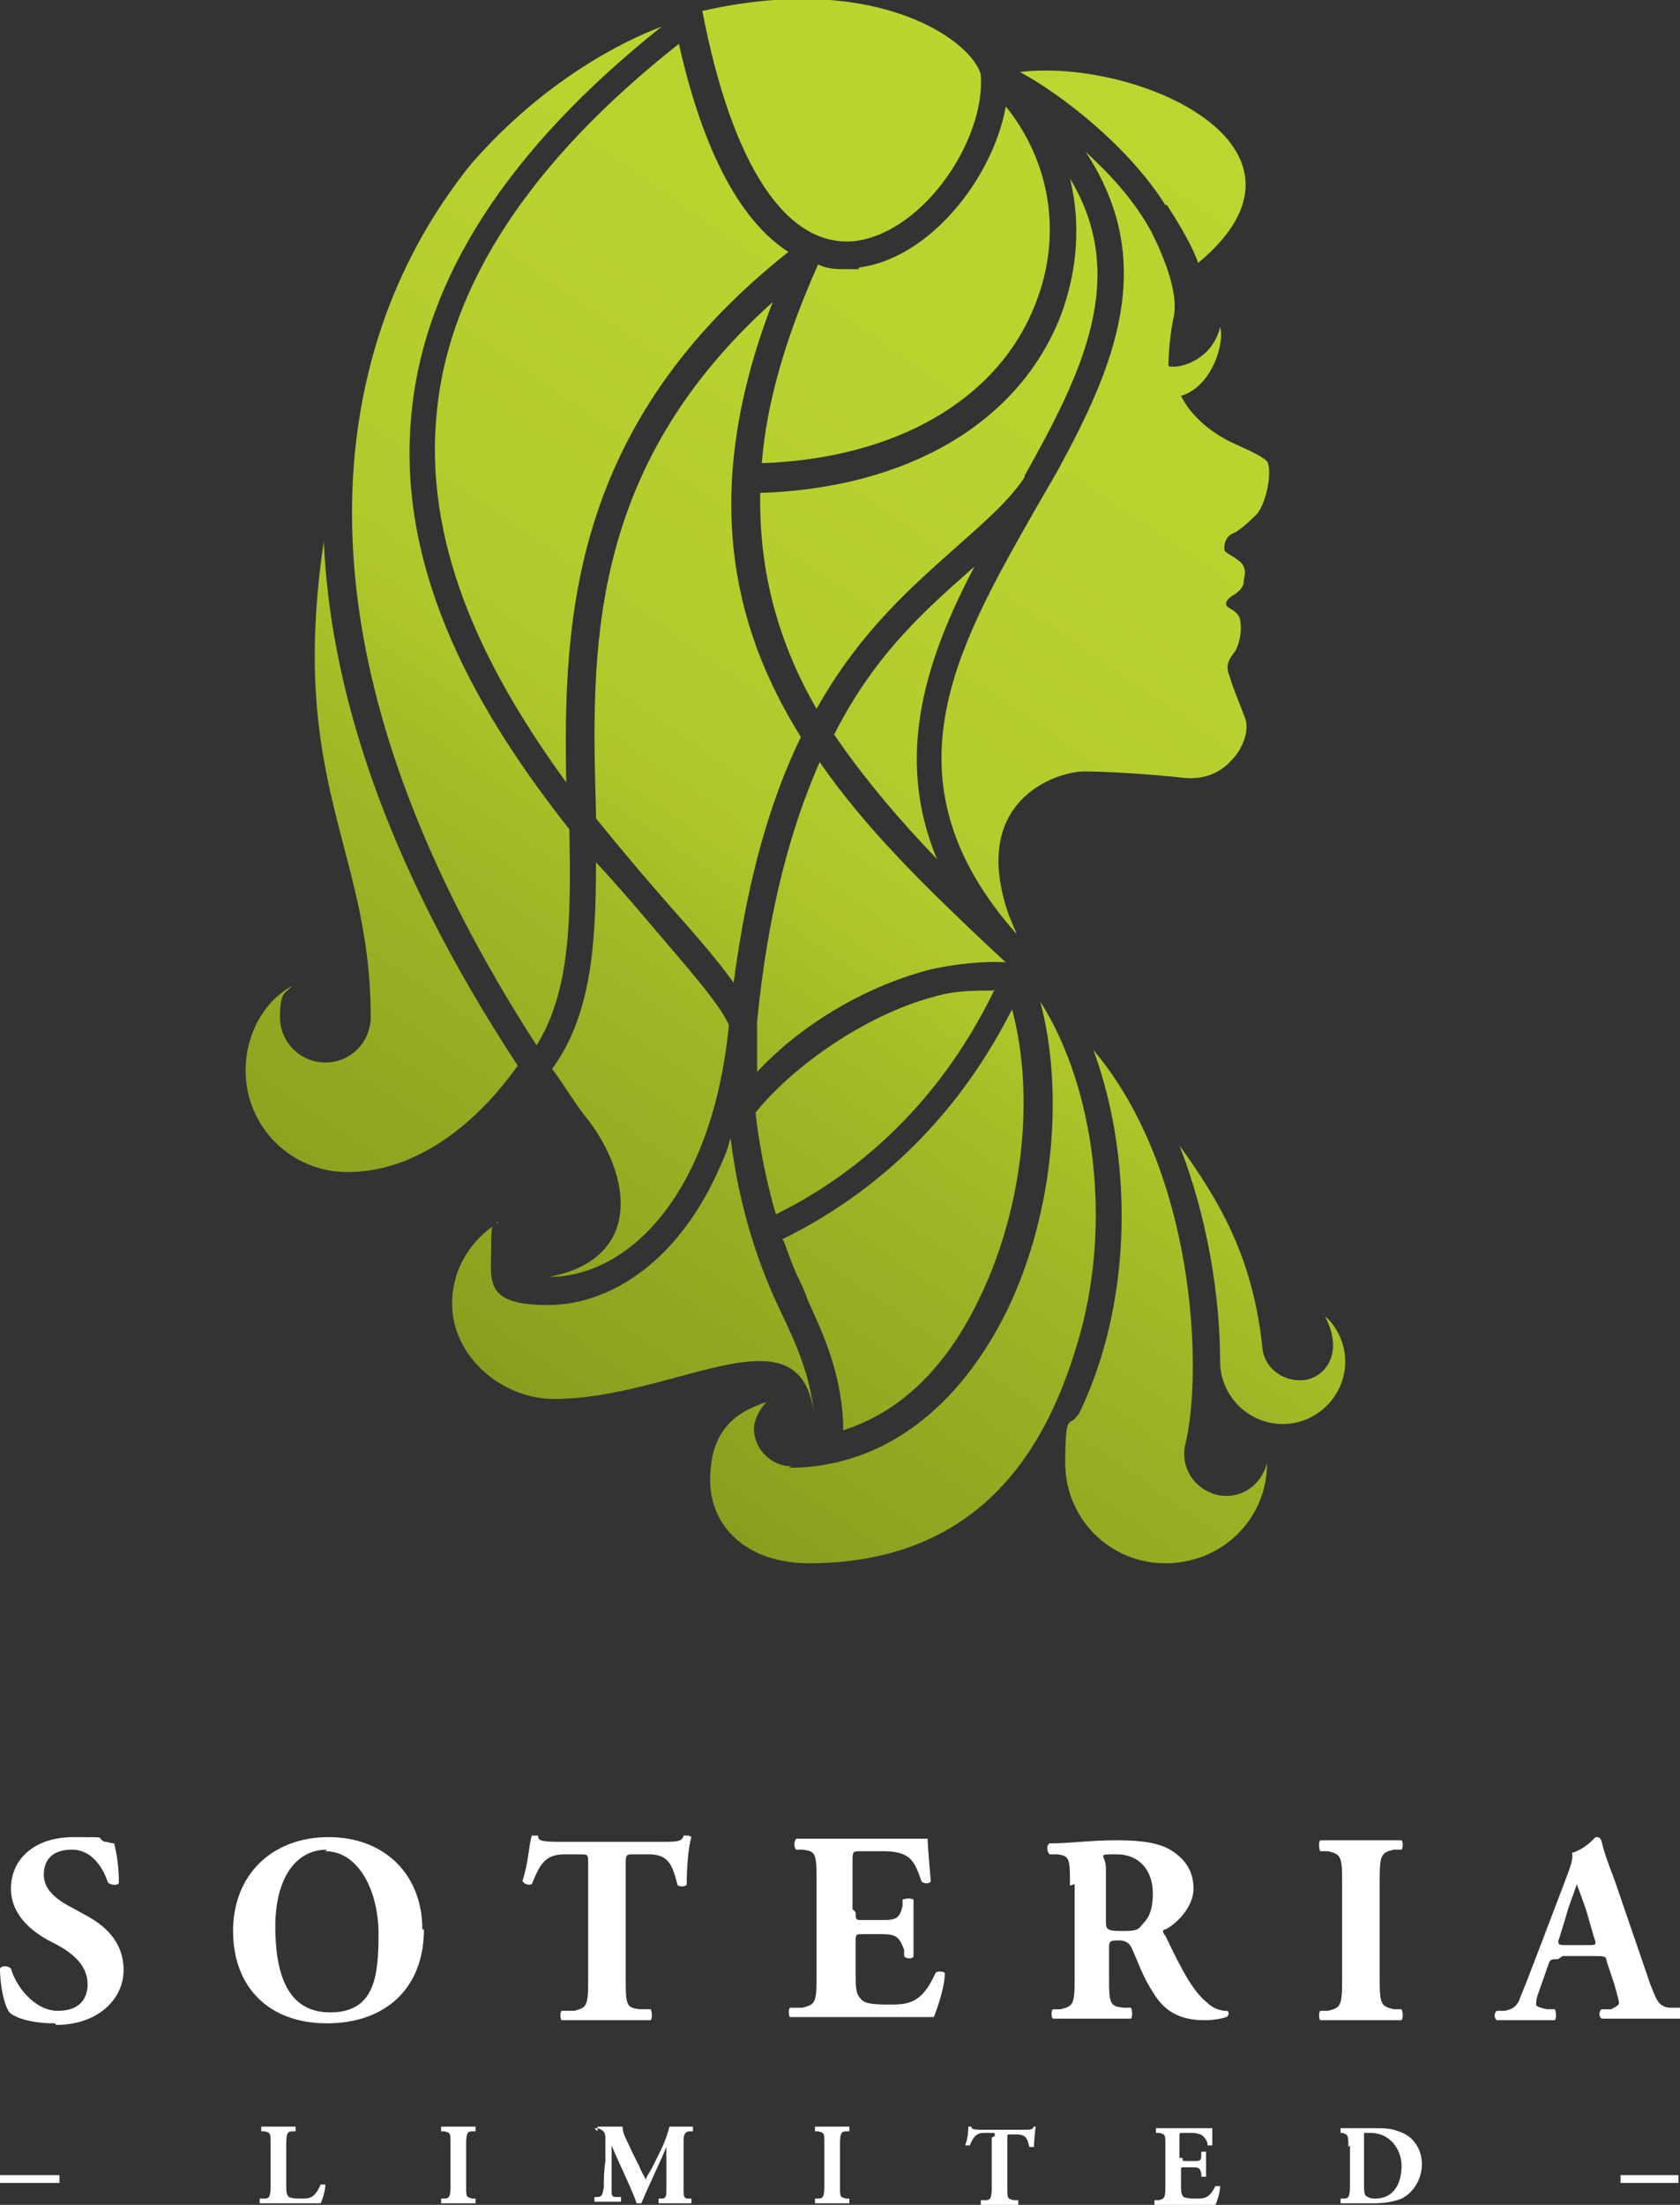 <svg xmlns="http://www.w3.org/2000/svg" xmlns:xlink="http://www.w3.org/1999/xlink" id="Layer_1" viewBox="0 0 107.4 140.9"><rect x="0" y="0" width="107.4" height="140.9" fill="#333333" stroke="none"/><defs><style>      .st0 {        fill: url(#linear-gradient2);      }      .st1 {        fill: url(#linear-gradient1);      }      .st2 {        fill: url(#linear-gradient9);      }      .st3 {        fill: url(#linear-gradient3);      }      .st4 {        fill: url(#linear-gradient6);      }      .st5 {        fill: url(#linear-gradient8);      }      .st6 {        fill: url(#linear-gradient7);      }      .st7 {        fill: url(#linear-gradient5);      }      .st8 {        fill: url(#linear-gradient4);      }      .st9 {        fill: url(#linear-gradient18);      }      .st10 {        fill: url(#linear-gradient13);      }      .st11 {        fill: url(#linear-gradient12);      }      .st12 {        fill: url(#linear-gradient15);      }      .st13 {        fill: url(#linear-gradient16);      }      .st14 {        fill: url(#linear-gradient11);      }      .st15 {        fill: url(#linear-gradient10);      }      .st16 {        fill: url(#linear-gradient17);      }      .st17 {        fill: url(#linear-gradient14);      }      .st18 {        fill: url(#linear-gradient19);      }      .st19 {        fill: url(#linear-gradient);      }      .st20 {        fill: #fff;      }    </style><linearGradient id="linear-gradient" x1="94.1" y1="8.3" x2="24.1" y2="110.3" gradientUnits="userSpaceOnUse"><stop offset="0" stop-color="#bed630"></stop><stop offset=".3" stop-color="#bad22f"></stop><stop offset=".5" stop-color="#b1c82b"></stop><stop offset=".6" stop-color="#a1b726"></stop><stop offset=".8" stop-color="#8ba01f"></stop><stop offset="1" stop-color="#6e8116"></stop><stop offset="1" stop-color="#6b7e15"></stop></linearGradient><linearGradient id="linear-gradient1" x1="107.3" y1="17.4" x2="37.3" y2="119.3" xlink:href="#linear-gradient"></linearGradient><linearGradient id="linear-gradient2" x1="115.5" y1="23" x2="45.5" y2="124.9" xlink:href="#linear-gradient"></linearGradient><linearGradient id="linear-gradient3" x1="118.8" y1="25.2" x2="48.8" y2="127.2" xlink:href="#linear-gradient"></linearGradient><linearGradient id="linear-gradient4" x1="66" y1="33.2" x2="66" y2="33.2" xlink:href="#linear-gradient"></linearGradient><linearGradient id="linear-gradient5" x1="75.2" y1="-4.7" x2="5.2" y2="97.3" xlink:href="#linear-gradient"></linearGradient><linearGradient id="linear-gradient6" x1="64.9" y1="-11.8" x2="-5.1" y2="90.2" xlink:href="#linear-gradient"></linearGradient><linearGradient id="linear-gradient7" x1="64.7" y1="-11.9" x2="-5.3" y2="90" xlink:href="#linear-gradient"></linearGradient><linearGradient id="linear-gradient8" x1="88.4" y1="4.4" x2="18.4" y2="106.4" xlink:href="#linear-gradient"></linearGradient><linearGradient id="linear-gradient9" x1="68.6" y1="-9.2" x2="-1.4" y2="92.7" xlink:href="#linear-gradient"></linearGradient><linearGradient id="linear-gradient10" x1="91.7" y1="6.6" x2="21.7" y2="108.6" xlink:href="#linear-gradient"></linearGradient><linearGradient id="linear-gradient11" x1="79.5" y1="-1.8" x2="9.5" y2="100.2" xlink:href="#linear-gradient"></linearGradient><linearGradient id="linear-gradient12" x1="66.8" y1="60" x2="62.1" y2="66.7" xlink:href="#linear-gradient"></linearGradient><linearGradient id="linear-gradient13" x1="90.3" y1="5.7" x2="20.3" y2="107.7" xlink:href="#linear-gradient"></linearGradient><linearGradient id="linear-gradient14" x1="102.6" y1="14.1" x2="32.6" y2="116.1" xlink:href="#linear-gradient"></linearGradient><linearGradient id="linear-gradient15" x1="95.8" y1="9.4" x2="25.8" y2="111.4" xlink:href="#linear-gradient"></linearGradient><linearGradient id="linear-gradient16" x1="84.7" y1="1.8" x2="14.6" y2="103.8" xlink:href="#linear-gradient"></linearGradient><linearGradient id="linear-gradient17" x1="66.1" y1="-11" x2="-3.9" y2="91" xlink:href="#linear-gradient"></linearGradient><linearGradient id="linear-gradient18" x1="77.7" y1="-3" x2="7.7" y2="99" xlink:href="#linear-gradient"></linearGradient><linearGradient id="linear-gradient19" x1="79.7" y1="-1.6" x2="9.7" y2="100.4" xlink:href="#linear-gradient"></linearGradient></defs><g><path class="st19" d="M31.9,78.1c-1.8,1.1-3,3-3,5.2,0,3.4,3.2,6.1,6.5,6.1,8,0,16.2-6.4,16.7,1.6h0c-.2-2.9-1.1-4.9-2.2-7.2-1.2-2.5-2.6-6.2-3.2-11.1-.2.9-.6,1.7-.6,1.7-2.6,6.1-7,9-11.1,9s-3.6-1.6-3.6-3.6.1-1.2.4-1.7Z"></path><path class="st1" d="M50.4,93.8c5.7,0,10.5-3.4,13.7-9.5,3.2-6.2,4-14.3,2.4-20.3,3.5,5.5,4.7,14.4,2.3,22.1-1.6,5.2-5.3,13.8-17.1,13.8-3.9,0-6.3-2.3-6.3-5.3s1.4-4.3,3.6-5c-.4.4-.8,1.1-.8,1.7,0,1.3,1.1,2.4,2.4,2.4Z"></path><path class="st0" d="M68.9,90.5c.6-1.2,1.1-2.5,1.5-3.8,2-6.5,1.6-13.9-.5-19.6,6.5,7.7,7,20.4,5.9,25.1-.4,1.5.5,2.9,1.9,3.3,1.5.4,2.9-.5,3.3-2,0,3.6-2.9,6.4-6.5,6.4s-6.4-2.9-6.4-6.4.3-2.2.8-3.1Z"></path><path class="st3" d="M84.7,84.1c.8.7,1.3,1.8,1.3,2.9,0,2.2-1.8,4-4,4s-4-1.8-4-4c0-4.1-.8-9.2-2.6-13.8,2.6,3.6,4.7,7.2,5.3,12.9.1,1.3,1.3,2.2,2.6,2.1s2.7-1.6,1.4-4.1Z"></path><path class="st8" d="M66,33.2"></path><g><path class="st7" d="M54.9,17.2c-.3,0-.6,0-.8,0-.6,0-1.2,0-1.8-.3-2.1,4.7-3.3,8.9-3.6,12.7,8.5-.3,15.1-4,17.5-10.2,1.7-4.3,1-9-1.9-12.6-.8,4.5-4.8,9.7-9.4,10.3Z"></path><path class="st4" d="M54.7,15.4c4.4-.6,8.3-6.5,8-10.6-.4-2-6.4-6.7-17.8-4.1,1.9,9.9,5.4,15.2,9.8,14.7Z"></path><path class="st6" d="M27.9,26.6c-.8,8.8,3.5,16.8,8.3,23.4-.2-10.4.3-22.9,14.2-33.9-2.5-1.6-5.2-5.3-7-13.3-9.5,7.5-14.8,15.5-15.5,23.8Z"></path><path class="st5" d="M53.3,46.9c1.9,2.8,4.2,5.5,6.6,8-2.8-6.7-.6-13,2.4-18.7-2.8,2.5-6.3,5.4-9,10.8Z"></path><path class="st2" d="M23.7,65c0,1.6-1.3,2.9-2.9,2.9s-2.9-1.3-2.9-2.9.3-1.5.8-2c-1.9,1-3,3.2-3,5.4,0,3.6,2.9,6.5,6.5,6.5,6.5,0,10.7-6.6,10.9-6.8-8.8-13.4-12-24.5-12.4-33.5-2.3,15.5,3,19.6,3,30.4Z"></path><path class="st15" d="M48.4,65.5c0,1.1,0,2.1,0,3,2.8-3,6.8-5.4,10.9-6.5,1.6-.4,3.7-.6,5-.5l-1.4-1.3c-3.8-3.6-7.6-7.3-10.5-11.5-1.8,4.1-3.3,9.4-4,16.6Z"></path><path class="st14" d="M65.5,30.4c3.7-6.6,6.7-12.7,2.9-19,.7,2.8.5,5.9-.6,8.8-2.7,6.9-9.9,11-19.2,11.3-.1,5.3,1.3,9.8,3.6,13.8,2.8-5,6.2-7.9,9-10.4,1.8-1.6,3.3-2.9,4.3-4.4Z"></path><polygon class="st11" points="64.4 63.4 64.4 63.4 64.4 63.4 64.4 63.4"></polygon><path class="st10" d="M81.1,29.6c-.3-.4-1-.7-2.3-1.3-1.5-.7-2.7-1.8-3.3-3,2-.6,2.8-3.4,2.5-4.4-.5,2.1-2.6,2.7-3.3,2.5,0-.1,0-1.5.3-3,.4-1.5-.5-3.8-1.4-5.6-1.2-2.2-2.9-3.9-4.2-5.1,4.7,7.1,1.8,13.8-1.8,20.4l-1.5,2.6c-5,8.8-9.8,17.2-1.1,27l-.5-1.2c-2.6-7.4,3.1-9.2,4.8-9.2,1.7,0,4.5.2,6.3.4,1.7.2,2.7-.6,3.2-1.2.6-.6,1.1-1.8.8-2.6-.3-.8-.8-2-1-2.7-.3-.7,0-1.1.3-1.5.3-.4.5-1.3.4-1.9,0-.6-.5-.8-.8-1-.3-.2,0-.6.4-.8.3-.2.5-.4.6-.7,0-.4.2-.7,0-1.1-.1-.4-1.1-.8-1.2-1-.1-.2,0-.9.5-1.1s1.3-1,1.6-1.3c.7-1,.9-2.9.6-3.3Z"></path><path class="st17" d="M50.1,79.3c.3.8.6,1.7,1,2.5,0,0,.4.8.5,1.2,1.1,2.4,2.1,4.6,2.3,7.8v.6c3.5-1.1,6.4-3.8,8.5-8,3-5.9,3.8-13.3,2.3-18.9-4.1,8.1-10,12.4-14.7,14.7Z"></path><path class="st12" d="M63.5,63.3c-1.2,0-2.5,0-3.8.4-4.2,1.1-8.9,4.3-11.4,7.4,0,0,.3,3.1,1.3,6.5,4.5-2.2,10.2-6.5,14-14.4Z"></path><path class="st13" d="M38.1,55.2c0,5.1-.3,9.7-2.8,13.1.8,1.1,1.5,2.3,2.4,3.4,2.8,3.8,3.2,8.8-2.6,9.9,4.9,0,10.4-5,11.5-16.1-.7-1.5-2.7-3.7-4.9-6.3-1.1-1.3-2.3-2.7-3.6-4.1Z"></path><path class="st16" d="M36.4,53c-5.6-7.1-11.1-16.2-10.1-26.5.8-8.7,6.2-17,16-24.8-2.4.9-7.5,3.4-12.2,8.8-2,2.5-3.8,5.4-5.2,9-3.7,9.6-4.8,25.3,9.4,47.3,2.2-3.5,2.2-8.3,2.1-13.7Z"></path><path class="st9" d="M49.4,19.3c-11.9,10.7-11.6,22.3-11.3,32.6,0,.1,0,.3,0,.4,1.7,2.1,3.4,4.1,4.9,5.8,1.6,1.8,2.9,3.3,3.9,4.7.9-6.8,2.4-11.8,4.3-15.7-4.5-7.2-6.4-15.9-1.8-27.8Z"></path><path class="st18" d="M74.6,13.1c.9,1.4,1.6,2.6,2,3.7,8.9-7.4-3.9-13.1-11.4-12.2,2.6,1.4,6.9,4.7,9.3,8.5Z"></path></g></g><g><path class="st20" d="M3.5,129.3c-1.6,0-2.6-.4-2.9-.7-.3-.4-.6-1.6-.6-2.8.1-.2.5-.2.7,0,.3,1.1,1.5,2.7,3,2.7s1.9-.9,1.9-1.7c0-1.4-1.3-2.2-2.3-2.7-1.2-.6-2.6-1.7-2.6-3.4,0-1.9,1.5-3.3,4-3.3s1.3,0,2,.3c.2,0,.4.1.6.1.1.4.3,1.3.3,2.5,0,.2-.5.2-.7,0-.3-.9-1-2.1-2.3-2.1s-1.8.7-1.8,1.6.7,1.5,1.6,2l1.1.6c1.1.6,2.4,1.6,2.4,3.5s-1.7,3.5-4.3,3.5Z"></path><path class="st20" d="M27.1,123.3c0,3.8-2.5,6-6.2,6s-6-2.3-6-5.9,2.5-6,6.1-6,6,2.4,6,5.9ZM20.9,118.2c-2.1,0-3.3,2-3.3,4.9s.7,5.5,3.5,5.5,3.1-2.2,3.1-5-1.3-5.3-3.4-5.3Z"></path><path class="st20" d="M37.6,119c0-.4,0-.5-.4-.5h-1.1c-1.3,0-1.6.7-2.1,1.9-.2.1-.5,0-.6-.2.4-1.2.4-2.3.6-2.9,0,0,.2,0,.2,0s.2,0,.2,0c0,.3.1.4,1.4.4h6.4c1.1,0,1.4,0,1.5-.4,0,0,.1,0,.2,0s.2,0,.3.1c-.2.6-.3,2-.3,3,0,.2-.6.2-.6,0-.3-1.1-.5-1.9-1.8-1.9h-1c-.4,0-.5,0-.5.5v7.6c0,1.6.1,1.7.9,1.8h.7c.1.2.1.6,0,.7-1.1,0-2,0-2.8,0s-1.7,0-2.9,0c-.1-.1-.1-.5,0-.6h.8c.8-.2.9-.3.9-1.9v-7.6Z"></path><path class="st20" d="M54.7,122.2c0,.5,0,.5.5.5h1.2c.9,0,1.1-.1,1.3-.9v-.4c.2-.1.6-.1.7,0,0,.6,0,1.2,0,1.8s0,1.3,0,1.8c0,.2-.5.2-.6,0v-.4c-.3-.8-.5-1-1.4-1h-1.2c-.5,0-.5,0-.5.5v2c0,.8,0,1.3.3,1.6.2.3.6.4,1.8.4s2.1,0,3-2c.1-.2.6-.1.6,0,0,.9-.5,2.3-.7,2.8-.9,0-2.6,0-4,0h-2.2c-.8,0-1.7,0-3,0-.1-.1-.1-.5,0-.6h.8c.8-.2.9-.3.9-1.9v-6.4c0-1.6-.1-1.7-.9-1.8h-.4c-.2-.2-.1-.6,0-.7.8,0,1.7,0,2.5,0h3.6c1.1,0,2.1,0,2.3,0,0,.3.1,1.5.2,2.7,0,.2-.5.2-.6,0-.2-.6-.4-1.1-.7-1.4-.3-.3-.8-.5-1.7-.5h-1.4c-.6,0-.6,0-.6.7v3Z"></path><path class="st20" d="M68.4,120.5c0-1.7,0-1.9-.8-2h-.5c-.2-.2-.2-.6,0-.7,1.3,0,2.6-.2,4.3-.2s2.7.2,3.4.6c1,.6,1.5,1.4,1.5,2.5s-1,2.2-1.8,2.6c-.2,0-.2.2,0,.4,1.1,2.3,1.8,3.6,2.7,4.3.4.4.9.5,1.2.5.2,0,.2.3,0,.4-.3.1-.8.2-1.4.2-1.6,0-2.6-.6-3.3-1.8-.6-.9-.9-1.8-1.3-2.7-.2-.5-.5-.6-.9-.6s-.6,0-.6.4v2.1c0,1.6.1,1.7.9,1.8h.5c.1.2.1.6,0,.7-.9,0-1.7,0-2.5,0s-1.6,0-2.5,0c-.1-.1-.1-.5,0-.6h.5c.8-.2.9-.3.9-1.9v-6.1ZM70.7,122.7c0,.6,0,.7,1.1.7s1-.2,1.3-.5c.3-.3.6-.8.6-1.9,0-1.5-.9-2.5-2.3-2.5s-.7,0-.7.9v3.4Z"></path><path class="st20" d="M88.2,126.5c0,1.6.1,1.7.9,1.9h.5c.1.2.1.6,0,.7-.9,0-1.8,0-2.6,0s-1.7,0-2.6,0c-.1-.1-.1-.5,0-.6h.5c.8-.2.9-.3.9-2v-6.3c0-1.6-.1-1.7-.9-1.9h-.5c-.1-.2-.1-.6,0-.7.9,0,1.8,0,2.6,0s1.7,0,2.6,0c.1.1.1.5,0,.6h-.5c-.8.2-.9.3-.9,2v6.3Z"></path><path class="st20" d="M99.6,125.2c-.4,0-.5,0-.6.3l-.7,2c-.1.3-.1.5-.1.6s.2.2.7.3h.5c.1.2.1.6,0,.7-.6,0-1.2,0-1.9,0-.6,0-1,0-1.8,0-.2-.1-.2-.5,0-.6h.5c.4-.1.8-.2,1-.9.3-.7.6-1.5,1.1-2.8l1.6-4.2c.4-1.1.7-1.7.6-2.2.8-.2,1.5-1,1.5-1,.2,0,.3,0,.4.3.1.5.3,1.1.8,2.4l2.3,6.7c.4,1,.5,1.4,1.2,1.5h.7c.1.2.1.6,0,.7-.8,0-1.8,0-2.7,0s-1.5,0-2.3,0c-.2-.1-.2-.5,0-.6h.6c.4-.2.5-.3.5-.4s-.1-.5-.3-1.2l-.5-1.5c0-.3-.2-.3-.8-.3h-2ZM101.6,124.3c.4,0,.5,0,.3-.5l-.4-1.4c-.2-.7-.6-1.7-.7-2-.1.4-.5,1.3-.7,2.1l-.4,1.3c-.2.5,0,.5.4.5h1.6Z"></path></g><g><path class="st20" d="M3.8,139v.5H0v-.5h3.7Z"></path><path class="st20" d="M107.3,139v.5h-3.7v-.5h3.7Z"></path></g><g><path class="st20" d="M18.3,139.6c0,.3,0,.6.1.7,0,.1.2.2.8.2s.9,0,1.3-.9c0,0,.2,0,.3,0,0,.4-.2,1-.3,1.2-.4,0-1.1,0-1.7,0h-1c-.3,0-.7,0-1.2,0,0,0,0-.2,0-.3h.3c.3,0,.4-.1.4-.8v-2.7c0-.7,0-.7-.4-.8h-.2c0,0,0-.2,0-.3.4,0,.7,0,1.1,0s.7,0,1.1,0c0,0,0,.2,0,.3h-.2c-.3,0-.4.1-.4.8v2.6Z"></path><path class="st20" d="M29.8,139.7c0,.7,0,.7.4.8h.2c0,0,0,.2,0,.3-.4,0-.8,0-1.1,0s-.7,0-1.1,0c0,0,0-.2,0-.3h.2c.3,0,.4-.1.4-.8v-2.7c0-.7,0-.7-.4-.8h-.2c0,0,0-.2,0-.3.4,0,.8,0,1.1,0s.7,0,1.1,0c0,0,0,.2,0,.3h-.2c-.3,0-.4.1-.4.8v2.7Z"></path><path class="st20" d="M38.2,136.2c0,0,0-.2,0-.3.2,0,.6,0,.9,0s.5,0,.7,0c0,.5.3.9.6,1.6l.5,1c0,.1.3.6.4.8,0-.2.2-.4.4-.8l.4-.8c.4-.8.5-1.1.7-1.8.3,0,.5,0,.7,0s.6,0,.8,0c0,0,0,.2,0,.3h-.2c-.3,0-.4.2-.4.6,0,1.5,0,2.3,0,3.2,0,.3,0,.5.3.5h.2c0,0,0,.3,0,.3-.3,0-.7,0-1,0s-.7,0-1.1,0c0,0,0-.2,0-.3h.2c.3,0,.3-.2.3-.6v-1.9s0-.8,0-.8h0c-.5,1.2-1.1,2.4-1.6,3.6,0,0,0,0-.1,0s-.1,0-.2,0c-.3-.9-1.2-2.7-1.6-3.7h0c0,.5,0,.8,0,1.2,0,.5,0,1.2,0,1.6s0,.5.3.5h.3c0,0,0,.3,0,.3-.3,0-.6,0-.9,0s-.5,0-.8,0c0,0,0-.2,0-.3h.1c.4,0,.4-.1.5-.6,0-.4,0-1,.1-1.7,0-.5,0-1.1,0-1.5s-.2-.5-.5-.6h-.2Z"></path><path class="st20" d="M53.7,139.7c0,.7,0,.7.4.8h.2c0,0,0,.2,0,.3-.4,0-.8,0-1.1,0s-.7,0-1.1,0c0,0,0-.2,0-.3h.2c.3,0,.4-.1.4-.8v-2.7c0-.7,0-.7-.4-.8h-.2c0,0,0-.2,0-.3.4,0,.8,0,1.1,0s.7,0,1.1,0c0,0,0,.2,0,.3h-.2c-.3,0-.4.1-.4.8v2.7Z"></path><path class="st20" d="M63.6,136.5c0-.2,0-.2-.2-.2h-.5c-.5,0-.7.3-.9.8,0,0-.2,0-.3,0,.2-.5.2-1,.2-1.2,0,0,0,0,.1,0s0,0,.1,0c0,.1,0,.2.6.2h2.7c.5,0,.6,0,.7-.2,0,0,0,0,0,0s0,0,.1,0c0,.2-.1.8-.1,1.3,0,0-.2,0-.3,0-.1-.5-.2-.8-.8-.8h-.4c-.2,0-.2,0-.2.2v3.2c0,.7,0,.7.4.8h.3c0,0,0,.2,0,.3-.5,0-.8,0-1.2,0s-.7,0-1.2,0c0,0,0-.2,0-.3h.3c.3,0,.4-.1.4-.8v-3.2Z"></path><path class="st20" d="M75.6,137.9c0,.2,0,.2.2.2h.5c.4,0,.5,0,.5-.4v-.2c0,0,.3,0,.3,0,0,.2,0,.5,0,.8s0,.5,0,.8c0,0-.2,0-.3,0v-.2c-.1-.4-.2-.4-.6-.4h-.5c-.2,0-.2,0-.2.2v.9c0,.3,0,.6.1.7,0,.1.2.2.8.2s.9,0,1.3-.8c0,0,.2,0,.3,0,0,.4-.2,1-.3,1.2-.4,0-1.1,0-1.7,0h-.9c-.4,0-.7,0-1.3,0,0,0,0-.2,0-.3h.3c.3-.1.4-.1.4-.8v-2.7c0-.7,0-.7-.4-.8h-.2c0,0,0-.2,0-.3.3,0,.7,0,1.1,0h1.5c.5,0,.9,0,1,0,0,.1,0,.6,0,1.1,0,0-.2,0-.3,0,0-.3-.2-.5-.3-.6-.1-.1-.4-.2-.7-.2h-.6c-.2,0-.2,0-.2.3v1.3Z"></path><path class="st20" d="M86.2,137.2c0-.7,0-.8-.4-.9h-.1c0,0,0-.3,0-.3.6,0,1.2,0,2,0s1.2,0,1.7.2c1,.3,1.5,1.2,1.5,2.1s-.5,1.8-1.3,2.2c-.5.2-1.1.3-1.8.3s-.7,0-1,0-.7,0-1.1,0c0,0,0-.2,0-.3h.2c.3,0,.4-.1.4-.8v-2.6ZM87.2,139.5c0,.4,0,.7.1.8.1.1.3.2.6.2,1.3,0,1.7-1.1,1.7-2.1s-.7-2.1-2-2.1-.3,0-.4,0c0,0,0,.2,0,.4v2.7Z"></path></g></svg>